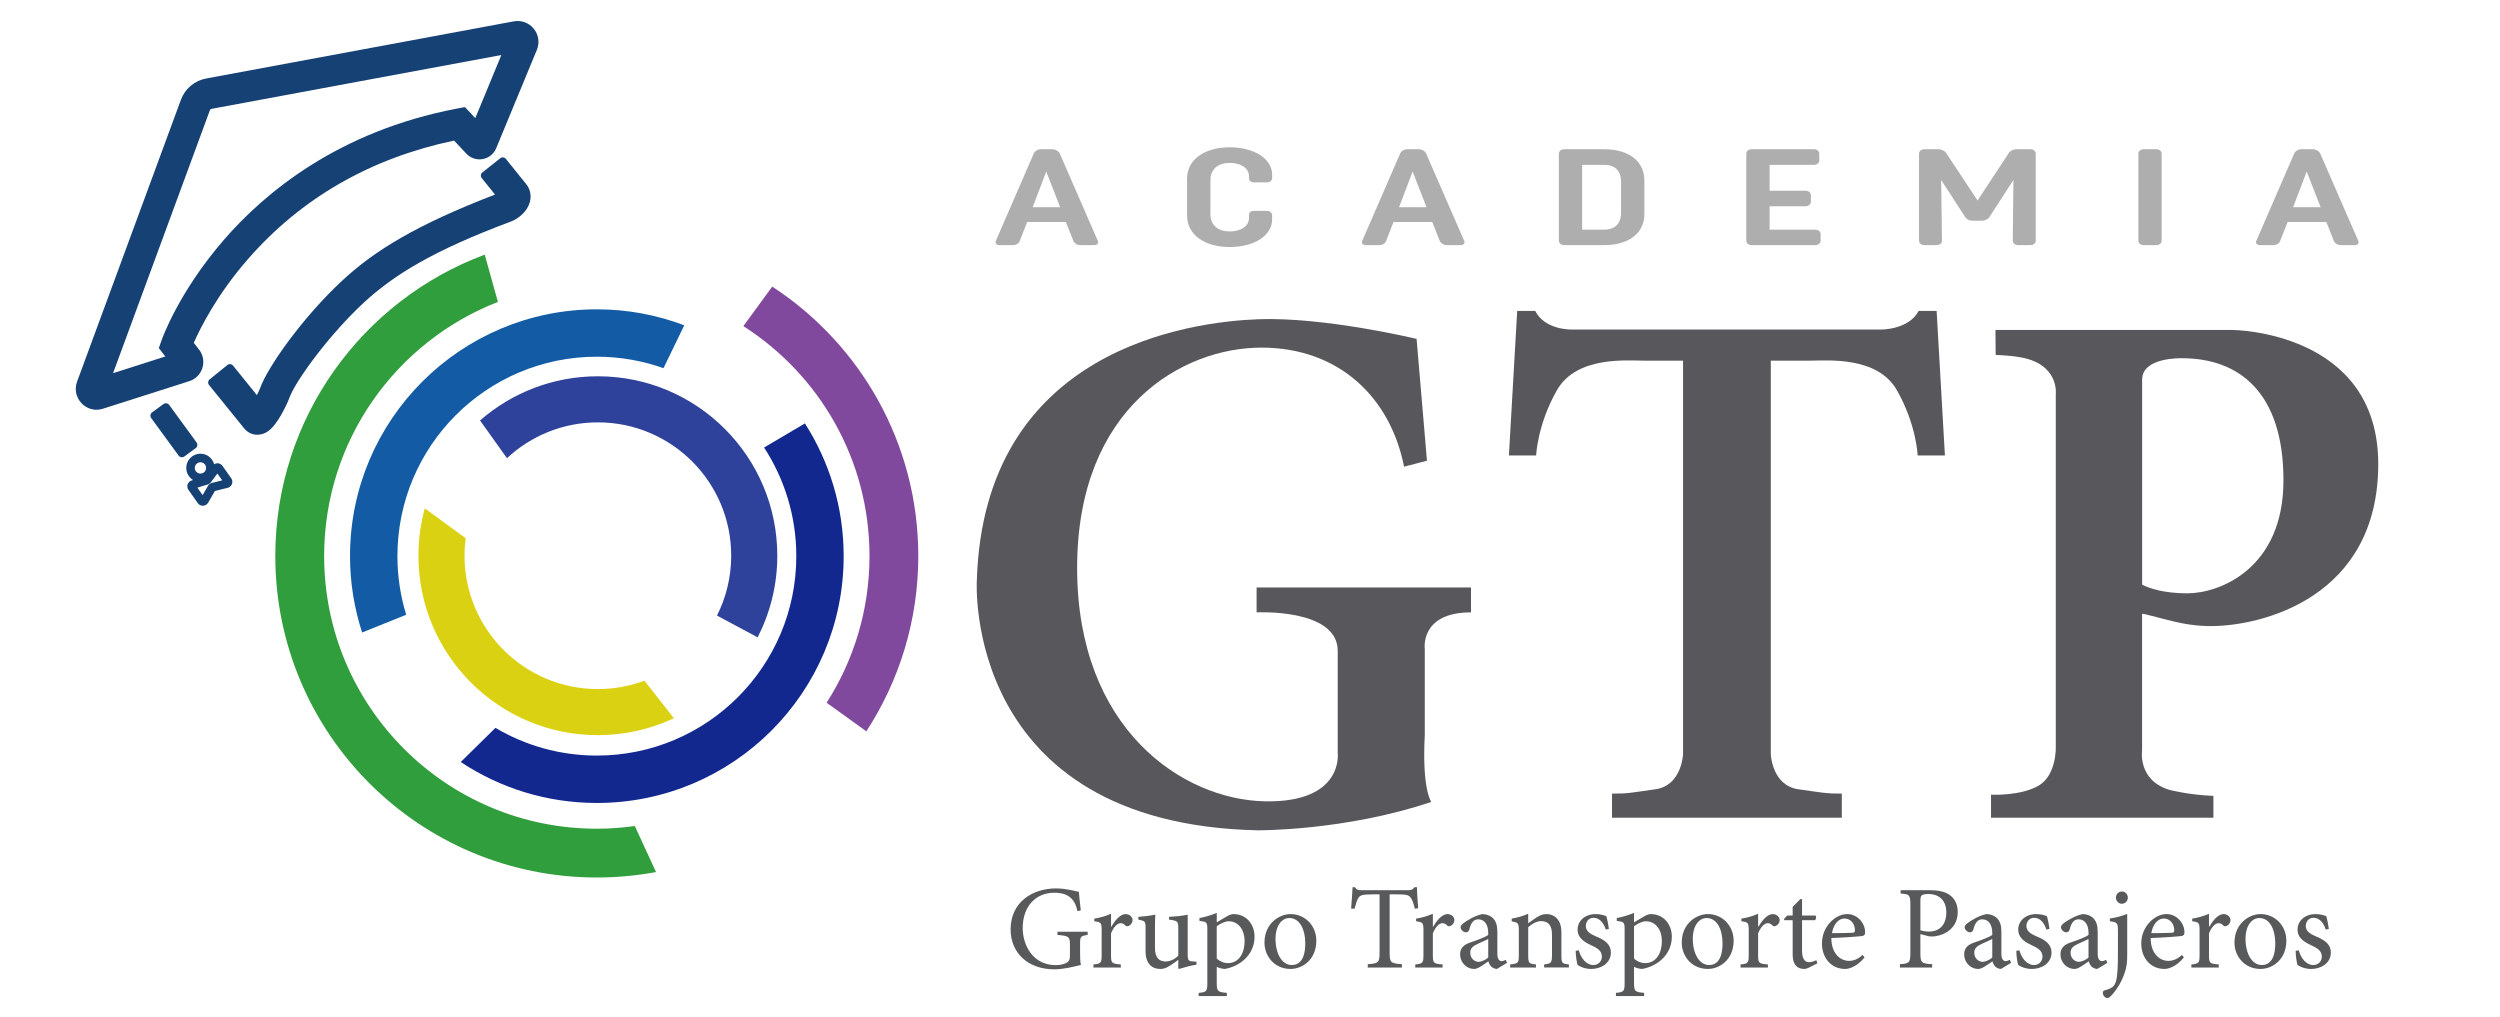 <?xml version="1.0" encoding="utf-8"?>
<!-- Generator: Adobe Illustrator 16.0.3, SVG Export Plug-In . SVG Version: 6.00 Build 0)  -->
<!DOCTYPE svg PUBLIC "-//W3C//DTD SVG 1.1//EN" "http://www.w3.org/Graphics/SVG/1.1/DTD/svg11.dtd">
<svg version="1.1" id="Capa_1" xmlns="http://www.w3.org/2000/svg" xmlns:xlink="http://www.w3.org/1999/xlink" x="0px" y="0px"
	 width="231px" height="94px" viewBox="0 0 231 94" enable-background="new 0 0 231 94" xml:space="preserve">
<path fill="#AEAEAE" d="M92.336,22.651c-0.249,0-0.419-0.19-0.326-0.38l3.517-8.103c0.095-0.215,0.372-0.379,0.652-0.379h1.068
	c0.279,0,0.558,0.164,0.666,0.379l3.533,8.103c0.093,0.19-0.079,0.38-0.326,0.38h-1.286c-0.293,0-0.558-0.166-0.65-0.38l-0.697-1.76
	h-3.578l-0.682,1.746c-0.077,0.229-0.342,0.394-0.62,0.394H92.336z M95.418,19.143h2.541l-1.286-3.291L95.418,19.143z"/>
<path fill="#AEAEAE" d="M117.544,20.283c0,1.469-1.626,2.543-3.918,2.543c-2.296,0-3.938-1.126-3.938-2.886v-3.455
	c0-1.76,1.642-2.875,3.938-2.875c2.292,0,3.918,1.076,3.918,2.532v0.316c0,0.216-0.201,0.393-0.48,0.393h-1.209
	c-0.278,0-0.448-0.151-0.448-0.379v-0.189c0-0.735-0.729-1.229-1.78-1.229c-1.057,0-1.784,0.558-1.784,1.595v3.141
	c0,1.039,0.728,1.595,1.784,1.595c1.052,0,1.78-0.495,1.78-1.253v-0.267c0-0.227,0.17-0.379,0.448-0.379h1.209
	c0.279,0,0.48,0.177,0.48,0.394V20.283z"/>
<path fill="#AEAEAE" d="M126.189,22.651c-0.249,0-0.419-0.19-0.326-0.38l3.519-8.103c0.092-0.215,0.37-0.379,0.65-0.379h1.068
	c0.279,0,0.558,0.164,0.666,0.379l3.533,8.103c0.091,0.19-0.077,0.38-0.326,0.38h-1.286c-0.293,0-0.556-0.166-0.65-0.38l-0.697-1.76
	h-3.578l-0.682,1.746c-0.077,0.229-0.342,0.394-0.62,0.394H126.189z M129.273,19.143h2.539l-1.284-3.291L129.273,19.143z"/>
<path fill="#AEAEAE" d="M144.534,22.65c-0.279,0-0.496-0.177-0.496-0.405v-8.053c0-0.227,0.217-0.404,0.496-0.404h3.673
	c2.308,0,3.733,1.115,3.733,2.875v3.114c0,1.76-1.426,2.874-3.733,2.874H144.534z M146.191,21.22h2.016
	c1.023,0,1.58-0.557,1.58-1.595v-2.811c0-1.037-0.557-1.583-1.58-1.583h-2.016V21.22z"/>
<path fill="#AEAEAE" d="M161.856,22.65c-0.28,0-0.497-0.177-0.497-0.404v-8.052c0-0.228,0.217-0.405,0.497-0.405h5.764
	c0.263,0,0.479,0.178,0.479,0.405v0.645c0,0.216-0.217,0.394-0.479,0.394h-4.107v2.393h3.331c0.265,0,0.481,0.176,0.481,0.404v0.621
	c0,0.215-0.217,0.405-0.481,0.405h-3.331v2.166h4.216c0.278,0,0.496,0.176,0.496,0.392v0.633c0,0.228-0.218,0.404-0.496,0.404
	H161.856z"/>
<path fill="#AEAEAE" d="M177.814,22.65c-0.278,0-0.496-0.177-0.496-0.404v-8.052c0-0.228,0.218-0.405,0.496-0.405h1.286
	c0.294,0,0.573,0.139,0.728,0.355l2.897,4.38l2.883-4.38c0.123-0.216,0.417-0.355,0.712-0.355h1.286
	c0.263,0,0.496,0.178,0.496,0.405v8.052c0,0.228-0.233,0.404-0.496,0.404h-1.131c-0.278,0-0.497-0.177-0.497-0.404l0.064-5.621
	l-2.202,3.405c-0.123,0.215-0.419,0.366-0.712,0.366h-0.867c-0.296,0-0.573-0.151-0.697-0.366l-2.201-3.405l0.077,5.621
	c0,0.228-0.231,0.404-0.494,0.404H177.814z"/>
<path fill="#AEAEAE" d="M198.081,22.65c-0.28,0-0.496-0.177-0.496-0.404v-8.052c0-0.228,0.216-0.405,0.496-0.405h1.176
	c0.265,0,0.48,0.178,0.48,0.405v8.052c0,0.228-0.216,0.404-0.48,0.404H198.081z"/>
<path fill="#AEAEAE" d="M208.802,22.651c-0.249,0-0.419-0.19-0.326-0.38l3.517-8.103c0.095-0.215,0.373-0.379,0.651-0.379h1.069
	c0.28,0,0.558,0.164,0.666,0.379l3.534,8.103c0.093,0.19-0.079,0.38-0.326,0.38h-1.286c-0.294,0-0.559-0.166-0.651-0.38l-0.697-1.76
	h-3.578l-0.684,1.746c-0.077,0.229-0.34,0.394-0.618,0.394H208.802z M211.884,19.143h2.542l-1.286-3.291L211.884,19.143z"/>
<path fill="#58575B" d="M131.851,42.571l-0.958-11.258c0,0-8.482-2.043-14.623-1.815c-6.14,0.228-25.388,2.622-26.013,24.188
	c0,0-1.292,22.436,25.962,23.036c0,0,8.101,0.055,16.033-2.627c0,0-0.874-1.148-0.601-6.184v-7.934c0,0-0.491-3.394,4.269-3.394
	v-2.299h-19.81v2.299c0,0,7.496-0.385,7.496,3.557v9.468c0,0,0.565,4.579-6.73,4.433c-7.604-0.152-17.349-6.677-17.349-21.563
	c0-14.885,9.795-20.358,17.021-20.358c7.224,0,11.931,4.652,13.188,11L131.851,42.571z"/>
<path fill="#58575B" d="M178.944,28.728h-1.662c-0.921,1.761-3.492,1.722-3.492,1.722h-14.078h-0.292h-14.077
	c0,0-2.555,0.121-3.492-1.722h-1.662l-0.766,13.354h2.517c0,0,0.11-2.847,1.917-6.021c1.806-3.174,6.458-2.738,7.989-2.738h3.668
	v36.342c0,0-0.095,2.919-2.558,3.264c-2.46,0.344-2.46,0.4-4.006,0.4v2.232h10.47h0.292h10.472v-2.232
	c-1.547,0-1.547-0.057-4.008-0.4c-2.462-0.345-2.555-3.264-2.555-3.264V33.323h3.666c1.531,0,6.185-0.436,7.989,2.738
	c1.807,3.174,1.916,6.021,1.916,6.021h2.518L178.944,28.728z"/>
<path fill="#58575B" d="M197.926,56.713c0.271,0,1.186,0.292,3.047,0.738c1.866,0.446,3.313,0.4,3.313,0.4
	c4.71,0,15.464-2.634,15.464-14.972c0-12.335-13.503-12.392-13.503-12.392h-21.866c0,0,0.019,1.275,0.019,2.306
	c1.422,0.061,2.047,0.183,2.047,0.183c3.897,0.557,3.508,3.481,3.508,3.481v32.573c0,0,0.084,2.589-1.587,3.564
	c-1.671,0.974-4.398,0.835-4.398,0.835v2.131h20.548v-2.02c-2.257-0.083-4.066-0.557-4.066-0.557
	c-2.95-0.891-2.524-3.648-2.524-3.648V56.713z M197.933,35.082c0-2.114,3.694-1.981,3.694-1.981c5.17,0,9.364,3.056,9.364,11.281
	s-5.976,10.44-8.861,10.44c-2.889,0-4.197-0.805-4.197-0.805V35.082z"/>
<path fill="#2F429B" d="M55.244,34.768c-4.169,0-7.976,1.542-10.89,4.083l2.491,3.486c2.2-2.052,5.151-3.31,8.398-3.31
	c6.803,0,12.32,5.516,12.32,12.319c0,1.992-0.476,3.869-1.313,5.534l3.756,2.011c1.159-2.263,1.817-4.824,1.817-7.545
	C71.824,42.191,64.401,34.768,55.244,34.768"/>
<path fill="#DBD113" d="M55.244,63.669c-6.805,0-12.322-5.518-12.322-12.322c0-0.546,0.04-1.085,0.11-1.613l-3.781-2.763
	c-0.383,1.396-0.589,2.862-0.589,4.376c0,9.159,7.424,16.582,16.582,16.582c2.51,0,4.89-0.562,7.024-1.561l-2.72-3.476
	C58.208,63.394,56.758,63.669,55.244,63.669"/>
<path fill="#13288E" d="M74.374,39.123L70.6,41.35c1.88,2.889,2.978,6.333,2.978,10.039c0,10.175-8.252,18.426-18.428,18.426
	c-3.422,0-6.624-0.937-9.37-2.561l-3.208,3.156c3.606,2.39,7.928,3.784,12.577,3.784c12.597,0,22.806-10.21,22.806-22.806
	C77.955,46.871,76.639,42.667,74.374,39.123"/>
<path fill="#135CA5" d="M36.722,51.387c0-10.177,8.25-18.427,18.427-18.427c2.16,0,4.233,0.375,6.158,1.059l1.918-3.961
	c-2.509-0.951-5.232-1.477-8.076-1.477c-12.596,0-22.808,10.209-22.808,22.806c0,2.464,0.397,4.833,1.118,7.056l4.073-1.641
	C37.007,55.09,36.722,53.271,36.722,51.387"/>
<path fill="#80499D" d="M71.355,26.482l-2.67,3.652c7.007,4.475,11.656,12.313,11.656,21.243c0,4.991-1.458,9.64-3.962,13.555
	l3.67,2.641c3.035-4.66,4.801-10.22,4.801-16.195C84.85,40.951,79.479,31.784,71.355,26.482"/>
<path fill="#319E3D" d="M55.145,76.572c-13.915,0-25.194-11.281-25.194-25.196c0-10.69,6.66-19.818,16.056-23.479l-1.217-4.368
	c-11.298,4.202-19.352,15.084-19.352,27.847c0,16.407,13.302,29.705,29.707,29.705c1.868,0,3.698-0.175,5.472-0.503l-1.959-4.255
	C57.509,76.484,56.338,76.572,55.145,76.572"/>
<path fill="#164175" d="M8.923,37.862c-0.515,0-1.015-0.209-1.385-0.599c-0.514-0.534-0.673-1.301-0.417-1.997l9.597-26.052
	c0.373-1.012,1.262-1.763,2.323-1.96l28.433-5.28c0.695-0.129,1.404,0.131,1.849,0.682c0.445,0.548,0.555,1.296,0.284,1.95
	l-3.757,9.087c-0.218,0.525-0.682,0.903-1.245,1.004c-0.558,0.103-1.126-0.084-1.518-0.499c-0.211-0.225-0.568-0.605-1.13-1.208
	c-7.732,1.629-14.143,5.321-19.068,10.977c-2.871,3.298-4.397,6.374-4.983,7.71l0.57,0.738c0.324,0.492,0.398,1.094,0.203,1.649
	c-0.196,0.555-0.63,0.978-1.192,1.156l-7.97,2.544C9.32,37.83,9.121,37.862,8.923,37.862 M46.326,5.084L19.56,10.055
	c-0.079,0.014-0.144,0.071-0.171,0.145l-8.942,24.282l4.83-1.545l-0.603-0.771l0.258-0.735c0.063-0.18,1.592-4.452,5.721-9.23
	c3.796-4.396,10.615-10.074,21.534-12.16l0.774-0.148l0.536,0.576c0.151,0.161,0.29,0.31,0.419,0.449L46.326,5.084z"/>
<path fill="#164175" d="M23.782,40.171c-0.477,0-0.923-0.213-1.231-0.6l-3.24-4.004c-0.125-0.156-0.101-0.383,0.053-0.508
	l1.654-1.338c0.154-0.125,0.383-0.101,0.508,0.054l2.209,2.731c0.141-0.268,0.258-0.519,0.309-0.663
	c0.653-1.856,3.867-6.492,7.665-9.995c2.924-2.696,6.753-5.068,14.03-7.871c-0.538-0.665-0.98-1.218-1.231-1.53
	c-0.125-0.156-0.1-0.384,0.057-0.508l1.664-1.322c0.156-0.125,0.383-0.1,0.508,0.057c0.345,0.433,1.056,1.319,1.876,2.326
	c0.381,0.466,0.508,1.074,0.347,1.667c-0.237,0.879-1.049,1.537-1.745,1.799c-7.108,2.656-10.774,4.894-13.577,7.478
	c-3.197,2.95-6.352,7.265-6.908,8.844c-0.136,0.387-0.471,1.066-0.792,1.619c-0.656,1.121-1.204,1.625-1.887,1.74
	C23.963,40.164,23.872,40.171,23.782,40.171 M24.761,37.773l0.01,0.014C24.768,37.782,24.765,37.777,24.761,37.773"/>
<path fill="#164175" d="M18.078,41.413l-1.045,0.764c-0.17,0.125-0.409,0.087-0.531-0.083l-2.529-3.461
	c-0.124-0.172-0.087-0.409,0.083-0.533l1.047-0.764c0.17-0.125,0.407-0.088,0.532,0.082l2.526,3.462
	C18.286,41.052,18.249,41.29,18.078,41.413"/>
<path fill="#164175" d="M18.523,44.548c-0.074,0-0.151-0.006-0.227-0.02c-0.345-0.059-0.646-0.25-0.848-0.537
	c-0.417-0.591-0.276-1.411,0.316-1.828c0.591-0.419,1.412-0.277,1.829,0.314c0.203,0.286,0.283,0.635,0.222,0.981
	c-0.06,0.345-0.251,0.647-0.538,0.849C19.054,44.466,18.792,44.548,18.523,44.548 M18.52,42.713c-0.103,0-0.208,0.032-0.299,0.096
	c-0.235,0.164-0.292,0.492-0.127,0.728c0.081,0.112,0.201,0.189,0.338,0.213c0.137,0.024,0.275-0.009,0.39-0.088
	c0.113-0.079,0.189-0.2,0.213-0.338s-0.007-0.276-0.087-0.391C18.846,42.791,18.685,42.713,18.52,42.713"/>
<path fill="#164175" d="M18.741,46.733c-0.184,0-0.355-0.089-0.462-0.241l-0.867-1.229c-0.104-0.147-0.132-0.34-0.074-0.51
	c0.058-0.173,0.197-0.307,0.371-0.359l1.187-0.365l0.74-0.994c0.108-0.144,0.276-0.229,0.455-0.229h0.01
	c0.179,0.002,0.349,0.092,0.453,0.239l0.813,1.151c0.108,0.153,0.134,0.351,0.068,0.526c-0.065,0.174-0.213,0.308-0.395,0.352
	l-1.185,0.293l-0.622,1.08c-0.098,0.168-0.271,0.274-0.465,0.285H18.741z M18.236,45.06l0.488,0.69l0.494-0.859
	c0.076-0.132,0.206-0.229,0.354-0.266l0.958-0.239l-0.445-0.632l-0.599,0.806c-0.074,0.099-0.173,0.169-0.289,0.204L18.236,45.06z
	 M18.966,44.008h-0.002H18.966z"/>
<path fill="#58595B" d="M100.5,86.387c-0.659,0.099-0.7,0.155-0.7,0.804v0.933c0,0.387,0.011,0.738,0.075,1.035
	c-0.68,0.165-1.583,0.405-2.46,0.405c-2.42,0-4.035-1.506-4.035-3.682c0-2.551,2.043-3.793,4.198-3.793
	c0.913,0,1.76,0.244,2.11,0.319c0.034,0.385,0.087,0.989,0.175,1.714l-0.308,0.067c-0.263-1.341-1.097-1.702-2.141-1.702
	c-1.685,0-2.916,1.229-2.916,3.263c0,1.583,0.935,3.429,3.059,3.429c0.372,0,0.714-0.077,0.954-0.197
	c0.222-0.12,0.351-0.252,0.351-0.714v-0.935c0-0.791-0.075-0.856-1.152-0.946V86.09h2.79V86.387z M102.683,85.63
	c0.328-0.551,0.802-1.168,1.331-1.168c0.371,0,0.637,0.289,0.637,0.552c0,0.22-0.144,0.439-0.352,0.541
	c-0.131,0.051-0.232,0.041-0.297-0.024c-0.153-0.165-0.285-0.23-0.461-0.23c-0.286,0-0.639,0.33-0.882,0.944v2.013
	c0,0.725,0.057,0.79,0.902,0.857v0.284h-2.528v-0.284c0.683-0.067,0.759-0.133,0.759-0.857V85.98c0-0.725-0.054-0.768-0.682-0.855
	v-0.244c0.539-0.087,1.023-0.22,1.549-0.451v1.2H102.683z M110.554,89.136c-0.507,0.076-1.066,0.23-1.615,0.396l-0.065-0.065v-0.781
	c-0.253,0.188-0.507,0.387-0.814,0.571c-0.319,0.189-0.549,0.275-0.845,0.275c-0.738,0-1.366-0.45-1.366-1.639v-2.154
	c0-0.603-0.041-0.649-0.666-0.768v-0.254c0.515-0.031,1.042-0.099,1.569-0.199c-0.033,0.343-0.033,0.858-0.033,1.605v1.475
	c0,0.979,0.474,1.241,0.967,1.241c0.396,0,0.813-0.165,1.188-0.528V85.75c0-0.625-0.067-0.671-0.858-0.779v-0.254
	c0.573-0.031,1.145-0.078,1.727-0.199v3.674c0,0.548,0.088,0.625,0.504,0.647l0.309,0.022V89.136z M113.437,84.629
	c0.199-0.111,0.407-0.167,0.539-0.167c1.22,0,1.945,0.991,1.945,2.08c0,1.66-1.308,2.725-2.736,2.989
	c-0.319-0.009-0.615-0.122-0.758-0.197v1.44c0,0.834,0.076,0.89,0.935,0.967v0.297h-2.604v-0.297c0.7-0.065,0.8-0.133,0.8-0.858
	v-4.968c0-0.715-0.043-0.735-0.729-0.826v-0.263c0.466-0.075,1.082-0.263,1.599-0.472v0.868L113.437,84.629z M112.427,88.563
	c0.242,0.254,0.658,0.43,1.032,0.43c0.924,0,1.539-0.79,1.539-2.033c0-1.178-0.67-1.834-1.472-1.834c-0.353,0-0.804,0.24-1.1,0.46
	V88.563z M121.629,86.916c0,1.769-1.298,2.615-2.385,2.615c-1.506,0-2.407-1.209-2.407-2.428c0-1.815,1.406-2.642,2.407-2.642
	C120.607,84.462,121.629,85.555,121.629,86.916 M117.858,86.749c0,1.386,0.604,2.42,1.506,2.42c0.682,0,1.243-0.505,1.243-2.011
	c0-1.288-0.519-2.332-1.472-2.332C118.45,84.826,117.858,85.508,117.858,86.749 M130.724,83.959c-0.121-0.527-0.22-0.802-0.354-0.98
	c-0.175-0.263-0.362-0.34-1.187-0.34h-0.779v5.409c0,0.868,0.088,0.979,1.132,1.044v0.307h-3.156v-0.307
	c1.001-0.065,1.091-0.176,1.091-1.044v-5.409h-0.684c-0.912,0-1.132,0.09-1.274,0.34c-0.13,0.189-0.22,0.496-0.351,0.98h-0.319
	c0.052-0.659,0.108-1.375,0.133-1.979h0.216c0.156,0.252,0.299,0.274,0.606,0.274h4.343c0.297,0,0.385-0.065,0.562-0.274h0.229
	c0,0.508,0.057,1.309,0.108,1.945L130.724,83.959z M132.419,85.63c0.329-0.551,0.804-1.168,1.331-1.168
	c0.374,0,0.637,0.289,0.637,0.552c0,0.22-0.143,0.439-0.354,0.541c-0.129,0.051-0.229,0.041-0.294-0.024
	c-0.154-0.165-0.288-0.23-0.464-0.23c-0.285,0-0.637,0.33-0.879,0.944v2.013c0,0.725,0.055,0.79,0.901,0.857v0.284h-2.527v-0.284
	c0.68-0.067,0.757-0.133,0.757-0.857V85.98c0-0.725-0.055-0.768-0.682-0.855v-0.244c0.539-0.087,1.023-0.22,1.551-0.451v1.2H132.419
	z M138.313,89.531c-0.165,0-0.396-0.1-0.517-0.208c-0.145-0.154-0.21-0.309-0.267-0.498c-0.439,0.299-0.965,0.706-1.296,0.706
	c-0.78,0-1.319-0.647-1.319-1.34c0-0.541,0.287-0.879,0.892-1.088c0.659-0.22,1.461-0.519,1.705-0.717v-0.197
	c0-0.793-0.374-1.243-0.924-1.243c-0.22,0-0.387,0.09-0.496,0.22c-0.143,0.143-0.242,0.389-0.33,0.727
	c-0.044,0.177-0.168,0.252-0.319,0.252c-0.197,0-0.482-0.22-0.482-0.472c0-0.165,0.143-0.287,0.353-0.439
	c0.307-0.22,1.021-0.647,1.646-0.771c0.331,0,0.661,0.102,0.901,0.299c0.386,0.318,0.496,0.77,0.496,1.342v2.043
	c0,0.496,0.197,0.661,0.385,0.661c0.132,0,0.285-0.057,0.395-0.122l0.11,0.285L138.313,89.531z M137.512,86.762
	c-0.233,0.122-0.759,0.354-0.991,0.46c-0.429,0.199-0.671,0.408-0.671,0.804c0,0.571,0.439,0.848,0.781,0.848
	c0.285-0.012,0.671-0.199,0.881-0.396V86.762z M142.679,89.398v-0.284c0.648-0.067,0.726-0.153,0.726-0.912v-1.837
	c0-0.76-0.266-1.254-1.001-1.254c-0.439,0-0.867,0.274-1.198,0.562v2.584c0,0.749,0.066,0.79,0.716,0.857v0.284h-2.387v-0.284
	c0.747-0.078,0.804-0.133,0.804-0.857V85.98c0-0.702-0.067-0.737-0.659-0.845v-0.255c0.528-0.098,1.042-0.229,1.526-0.451v0.879
	c0.22-0.163,0.462-0.326,0.736-0.515c0.31-0.197,0.595-0.332,0.915-0.332c0.867,0,1.417,0.608,1.417,1.673v2.122
	c0,0.749,0.053,0.79,0.692,0.857v0.284H142.679z M148.375,85.893c-0.209-0.649-0.594-1.09-1.133-1.09
	c-0.416,0-0.713,0.333-0.713,0.762c0,0.495,0.439,0.745,0.933,0.955c0.824,0.338,1.384,0.736,1.384,1.495
	c0,1-0.933,1.517-1.812,1.517c-0.56,0-1.066-0.208-1.264-0.373c-0.075-0.152-0.177-0.901-0.177-1.298l0.285-0.055
	c0.199,0.725,0.693,1.363,1.353,1.363c0.405,0,0.781-0.308,0.781-0.771c0-0.483-0.317-0.747-0.868-0.997
	c-0.659-0.311-1.374-0.672-1.374-1.519c0-0.771,0.659-1.42,1.671-1.42c0.45,0,0.747,0.102,0.979,0.189
	c0.088,0.254,0.208,0.903,0.24,1.176L148.375,85.893z M151.995,84.629c0.197-0.111,0.405-0.167,0.537-0.167
	c1.22,0,1.945,0.991,1.945,2.08c0,1.66-1.308,2.725-2.736,2.989c-0.318-0.009-0.617-0.122-0.758-0.197v1.44
	c0,0.834,0.076,0.89,0.935,0.967v0.297h-2.606v-0.297c0.702-0.065,0.802-0.133,0.802-0.858v-4.968c0-0.715-0.043-0.735-0.725-0.826
	v-0.263c0.462-0.075,1.074-0.263,1.595-0.472v0.868L151.995,84.629z M150.983,88.563c0.24,0.254,0.658,0.43,1.032,0.43
	c0.924,0,1.538-0.79,1.538-2.033c0-1.178-0.671-1.834-1.471-1.834c-0.353,0-0.804,0.24-1.1,0.46V88.563z M160.188,86.916
	c0,1.769-1.3,2.615-2.387,2.615c-1.508,0-2.408-1.209-2.408-2.428c0-1.815,1.406-2.642,2.408-2.642
	C159.162,84.462,160.188,85.555,160.188,86.916 M156.415,86.749c0,1.386,0.604,2.42,1.507,2.42c0.681,0,1.24-0.505,1.24-2.011
	c0-1.288-0.517-2.332-1.472-2.332C157.009,84.826,156.415,85.508,156.415,86.749 M162.475,85.63c0.331-0.551,0.803-1.168,1.33-1.168
	c0.375,0,0.639,0.289,0.639,0.552c0,0.22-0.144,0.439-0.354,0.541c-0.131,0.051-0.23,0.041-0.295-0.024
	c-0.155-0.165-0.289-0.23-0.464-0.23c-0.285,0-0.636,0.33-0.881,0.944v2.013c0,0.725,0.057,0.79,0.905,0.857v0.284h-2.529v-0.284
	c0.682-0.067,0.757-0.133,0.757-0.857V85.98c0-0.725-0.055-0.768-0.68-0.855v-0.244c0.539-0.087,1.023-0.22,1.547-0.451v1.2H162.475
	z M167.181,89.389c-0.188,0.098-0.362,0.143-0.462,0.143c-0.69,0-1.076-0.439-1.076-1.309v-3.199h-0.76l-0.044-0.107l0.297-0.319
	h0.507v-0.801l0.712-0.728l0.154,0.022v1.506h1.245c0.098,0.109,0.065,0.35-0.068,0.427h-1.177v2.826c0,0.89,0.364,1.055,0.64,1.055
	c0.274,0,0.526-0.11,0.68-0.186l0.1,0.287L167.181,89.389z M172.284,88.465c-0.692,0.869-1.453,1.066-1.791,1.066
	c-1.354,0-2.146-1.1-2.146-2.341c0-0.757,0.278-1.43,0.727-1.925c0.451-0.505,1.044-0.804,1.617-0.804
	c0.911,0,1.646,0.816,1.646,1.673c0,0.22-0.053,0.306-0.252,0.351c-0.186,0.034-1.562,0.144-2.87,0.188
	c0.013,1.495,0.869,2.112,1.639,2.112c0.439,0,0.856-0.179,1.253-0.552L172.284,88.465z M169.271,86.224
	c0.618,0,1.223-0.01,1.859-0.034c0.197,0,0.263-0.066,0.263-0.222c0.011-0.571-0.36-1.097-0.967-1.097
	C169.919,84.871,169.436,85.331,169.271,86.224 M178.331,82.254c0.779,0,1.408,0.133,1.848,0.462
	c0.428,0.319,0.716,0.824,0.716,1.551c0,1.417-1.076,2.11-2.145,2.253c-0.165,0.012-0.374,0.012-0.494,0l-0.813-0.21v1.728
	c0,0.933,0.098,0.989,1.087,1.055v0.307h-2.979v-0.307c0.88-0.065,0.967-0.153,0.967-1.066v-4.397c0-0.967-0.087-1.01-0.899-1.066
	v-0.308H178.331z M177.443,85.947c0.143,0.057,0.438,0.133,0.802,0.133c0.715,0,1.594-0.385,1.594-1.779
	c0-1.189-0.761-1.696-1.66-1.696c-0.308,0-0.539,0.057-0.617,0.134c-0.085,0.077-0.118,0.21-0.118,0.516V85.947z M184.887,89.531
	c-0.166,0-0.396-0.1-0.517-0.208c-0.143-0.154-0.21-0.309-0.265-0.498c-0.439,0.299-0.967,0.706-1.298,0.706
	c-0.781,0-1.318-0.647-1.318-1.34c0-0.541,0.286-0.879,0.891-1.088c0.659-0.22,1.461-0.519,1.705-0.717v-0.197
	c0-0.793-0.376-1.243-0.924-1.243c-0.22,0-0.388,0.09-0.494,0.22c-0.143,0.143-0.242,0.389-0.333,0.727
	c-0.042,0.177-0.165,0.252-0.316,0.252c-0.197,0-0.485-0.22-0.485-0.472c0-0.165,0.142-0.287,0.352-0.439
	c0.309-0.22,1.023-0.647,1.65-0.771c0.327,0,0.659,0.102,0.901,0.299c0.385,0.318,0.492,0.77,0.492,1.342v2.043
	c0,0.496,0.201,0.661,0.385,0.661c0.134,0,0.287-0.057,0.396-0.122l0.11,0.285L184.887,89.531z M184.085,86.762
	c-0.233,0.122-0.761,0.354-0.99,0.46c-0.428,0.199-0.67,0.408-0.67,0.804c0,0.571,0.438,0.848,0.777,0.848
	c0.289-0.012,0.672-0.199,0.883-0.396V86.762z M189.087,85.893c-0.208-0.649-0.593-1.09-1.13-1.09c-0.419,0-0.716,0.333-0.716,0.762
	c0,0.495,0.439,0.745,0.934,0.955c0.824,0.338,1.386,0.736,1.386,1.495c0,1-0.936,1.517-1.814,1.517
	c-0.561,0-1.064-0.208-1.263-0.373c-0.079-0.152-0.177-0.901-0.177-1.298l0.285-0.055c0.197,0.725,0.693,1.363,1.354,1.363
	c0.406,0,0.779-0.308,0.779-0.771c0-0.483-0.319-0.747-0.867-0.997c-0.661-0.311-1.374-0.672-1.374-1.519
	c0-0.771,0.658-1.42,1.669-1.42c0.452,0,0.747,0.102,0.98,0.189c0.086,0.254,0.208,0.903,0.241,1.176L189.087,85.893z
	 M193.785,89.531c-0.169,0-0.397-0.1-0.519-0.208c-0.143-0.154-0.208-0.309-0.263-0.498c-0.441,0.299-0.969,0.706-1.299,0.706
	c-0.781,0-1.318-0.647-1.318-1.34c0-0.541,0.285-0.879,0.891-1.088c0.656-0.22,1.463-0.519,1.702-0.717v-0.197
	c0-0.793-0.373-1.243-0.922-1.243c-0.22,0-0.385,0.09-0.495,0.22c-0.144,0.143-0.242,0.389-0.329,0.727
	c-0.045,0.177-0.167,0.252-0.321,0.252c-0.195,0-0.482-0.22-0.482-0.472c0-0.165,0.143-0.287,0.354-0.439
	c0.306-0.22,1.02-0.647,1.648-0.771c0.33,0,0.659,0.102,0.901,0.299c0.385,0.318,0.494,0.77,0.494,1.342v2.043
	c0,0.496,0.198,0.661,0.384,0.661c0.134,0,0.284-0.057,0.396-0.122l0.111,0.285L193.785,89.531z M192.979,86.762
	c-0.229,0.122-0.757,0.354-0.987,0.46c-0.43,0.199-0.672,0.408-0.672,0.804c0,0.571,0.44,0.848,0.778,0.848
	c0.288-0.012,0.673-0.199,0.881-0.396V86.762z M194.95,84.871c0.582-0.088,1.132-0.232,1.604-0.43v3.728
	c0,0.725-0.043,1.197-0.253,1.781c-0.374,1.099-1.078,1.934-1.331,2.153c-0.098,0.089-0.195,0.12-0.272,0.12
	c-0.154,0-0.396-0.217-0.396-0.482c0-0.133,0.065-0.22,0.229-0.253c0.353-0.089,0.649-0.22,0.792-0.417
	c0.132-0.167,0.222-0.409,0.274-0.792c0.067-0.474,0.1-1.121,0.1-2.122v-2.145c0-0.747-0.065-0.79-0.747-0.888V84.871z
	 M195.511,82.948c0-0.33,0.25-0.572,0.562-0.572c0.295,0,0.539,0.242,0.539,0.572c0,0.295-0.244,0.56-0.552,0.56
	C195.761,83.508,195.511,83.243,195.511,82.948 M201.79,88.465c-0.694,0.869-1.453,1.066-1.793,1.066
	c-1.354,0-2.145-1.1-2.145-2.341c0-0.757,0.278-1.43,0.727-1.925c0.449-0.505,1.042-0.804,1.615-0.804
	c0.914,0,1.648,0.816,1.648,1.673c0,0.22-0.053,0.306-0.251,0.351c-0.188,0.034-1.563,0.144-2.87,0.188
	c0.01,1.495,0.866,2.112,1.636,2.112c0.439,0,0.858-0.179,1.255-0.552L201.79,88.465z M198.776,86.224
	c0.616,0,1.221-0.01,1.859-0.034c0.197,0,0.263-0.066,0.263-0.222c0.011-0.571-0.36-1.097-0.967-1.097
	C199.427,84.871,198.941,85.331,198.776,86.224 M204.134,85.63c0.327-0.551,0.802-1.168,1.33-1.168c0.373,0,0.636,0.289,0.636,0.552
	c0,0.22-0.143,0.439-0.353,0.541c-0.13,0.051-0.231,0.041-0.295-0.024c-0.154-0.165-0.285-0.23-0.462-0.23
	c-0.285,0-0.637,0.33-0.879,0.944v2.013c0,0.725,0.053,0.79,0.901,0.857v0.284h-2.529v-0.284c0.682-0.067,0.757-0.133,0.757-0.857
	V85.98c0-0.725-0.053-0.768-0.68-0.855v-0.244c0.539-0.087,1.021-0.22,1.551-0.451v1.2H204.134z M211.258,86.916
	c0,1.769-1.299,2.615-2.387,2.615c-1.505,0-2.407-1.209-2.407-2.428c0-1.815,1.409-2.642,2.407-2.642
	C210.234,84.462,211.258,85.555,211.258,86.916 M207.486,86.749c0,1.386,0.604,2.42,1.506,2.42c0.682,0,1.242-0.505,1.242-2.011
	c0-1.288-0.516-2.332-1.472-2.332C208.081,84.826,207.486,85.508,207.486,86.749 M214.897,85.893
	c-0.208-0.649-0.592-1.09-1.135-1.09c-0.416,0-0.709,0.333-0.709,0.762c0,0.495,0.436,0.745,0.934,0.955
	c0.822,0.338,1.384,0.736,1.384,1.495c0,1-0.936,1.517-1.814,1.517c-0.562,0-1.066-0.208-1.264-0.373
	c-0.077-0.152-0.175-0.901-0.175-1.298l0.284-0.055c0.198,0.725,0.692,1.363,1.352,1.363c0.407,0,0.781-0.308,0.781-0.771
	c0-0.483-0.317-0.747-0.867-0.997c-0.661-0.311-1.375-0.672-1.375-1.519c0-0.771,0.659-1.42,1.671-1.42
	c0.449,0,0.747,0.102,0.979,0.189c0.088,0.254,0.208,0.903,0.242,1.176L214.897,85.893z"/>
</svg>
